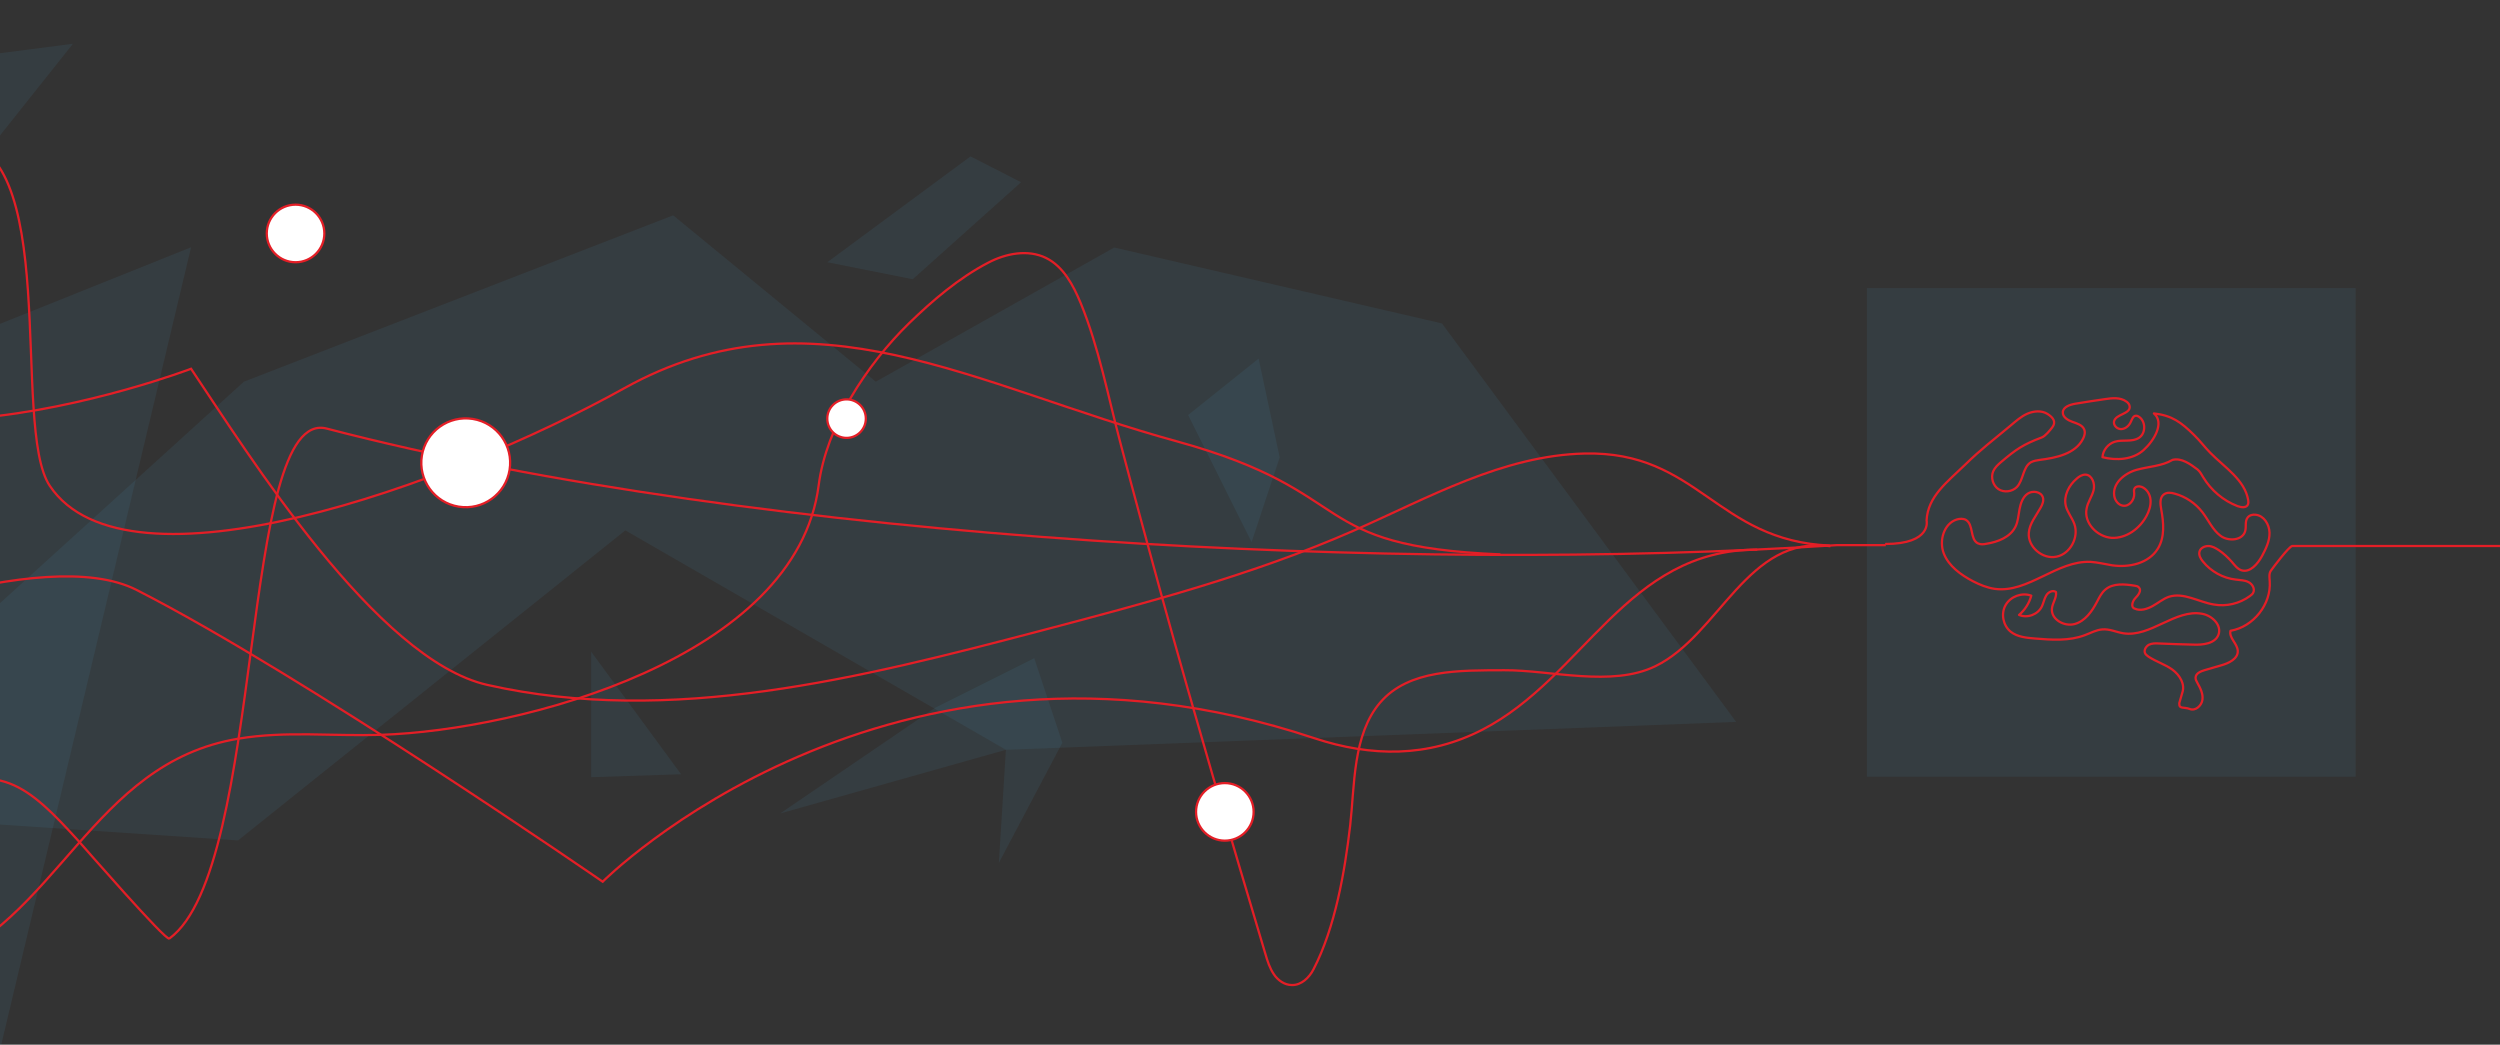 <?xml version="1.0" encoding="utf-8"?>
<!-- Generator: Adobe Illustrator 23.0.0, SVG Export Plug-In . SVG Version: 6.00 Build 0)  -->
<svg version="1.1" id="Layer_1" xmlns="http://www.w3.org/2000/svg" xmlns:xlink="http://www.w3.org/1999/xlink" x="0px" y="0px"
	 viewBox="0 0 1103 460.9" style="enable-background:new 0 0 1103 460.9;" xml:space="preserve">
<rect x="0" y="0" width="1103" height="460.9" fill="#333333" stroke="none"/>
<style type="text/css">
	.st0{opacity:8.000000e-02;fill:#56B9E9;enable-background:new    ;}
	.st1{fill:none;stroke:#E41E26;stroke-linejoin:round;stroke-miterlimit:10;}
	.st2{fill:none;stroke:#E41E26;stroke-miterlimit:10;}
	.st3{fill:#FFFFFF;stroke:#E41E26;stroke-miterlimit:10;}
</style>
<g>
	<g id="blue">
		<polygon class="st0" points="-308.3,-33.4 -254.9,-75.7 -128.7,40.2 32.2,19.3 -97.1,181.8 84.3,109.1 -2.9,475.4 -33.1,258.6 
			-195.9,344.3 -255.5,163.7 -308.3,254.7 -308.3,103.5 -308.3,20.6 		"/>
		<polygon class="st0" points="-100.2,357.1 107.6,168.4 297,95 386.4,168.4 491.6,109.2 636.2,142.7 766,318.5 443.8,330.8 
			275.9,234 105,370.8 		"/>
		<polygon class="st0" points="-116.1,-34.7 -32.7,-57.8 -49.5,-13.5 		"/>
		<polygon class="st0" points="-270.3,383.5 -138.9,341.6 -167.5,402.4 -252.8,419.1 		"/>
		<polygon class="st0" points="260.8,287.5 260.8,342.9 300.5,341.6 		"/>
		<rect x="823.7" y="127.1" class="st0" width="215.6" height="215.6"/>
		<polygon class="st0" points="555.3,158.2 524.2,183.1 552.2,239.2 564.6,201.8 		"/>
		<polygon class="st0" points="412.7,312.2 456.3,290.4 468.7,327.7 440.7,380.7 443.8,330.8 344.2,358.9 		"/>
		<polygon class="st0" points="428.2,69 365,115.7 402.7,123.2 450.5,80.4 		"/>
	</g>
	<g id="lines">
		<g>
			<g>
				<path class="st1" d="M1029.8,240.9h-18.5c-1.5,0.3-8.5,9.6-9.4,10.9c-0.9,1.3-0.6,3.1-0.5,4.7c0.7,10.1-7.2,20.1-17.3,21.8
					c-0.8,3.1,3,5.6,3.2,8.8c0.2,3.6-4.1,5.6-7.5,6.5c-2.4,0.7-4.8,1.4-7.2,2.1c-1.7,0.5-3.8,1.4-3.9,3.2c-0.1,0.9,0.4,1.6,0.8,2.4
					c1.3,2.3,2.6,4.9,2.2,7.5s-3.1,5-5.6,4c-2.6-1-4.8,0.2-4.6-2.6l1.3-4.5c1.4-3.8-1.1-7.9-4.4-10.3c-3.2-2.3-7.2-3.5-10.5-5.7
					c-0.5-0.4-1.1-0.8-1.4-1.3c-0.8-1.4,0.2-3.1,1.5-3.9c1.4-0.7,3-0.7,4.5-0.6c5,0.2,10,0.4,15.1,0.5c4.3,0.2,9.7-0.4,11.2-4.4
					c1.5-4.2-2.8-8.4-7.2-9.2c-11.9-2.2-22.8,10.5-34.8,8.6c-3.1-0.5-6.1-2-9.3-1.7c-2.7,0.2-5.1,1.6-7.6,2.5
					c-7,2.7-14.8,2.1-22.2,1.5c-3.7-0.3-7.7-0.7-10.6-3c-3.4-2.8-4.4-8-2.2-11.8s7.2-5.6,11.3-4.1c-0.9,3.3-2.8,6.3-5.4,8.5
					c3.7,1.6,8.4-0.2,10.1-3.8c0.7-1.5,1-3.3,1.9-4.8s2.9-2.5,4.3-1.5c0.4,2.5-1.6,4.8-1.8,7.4c-0.4,4.7,5.5,8,10.1,6.7
					c4.6-1.3,7.6-5.6,9.8-9.8c1-1.9,2-4,3.7-5.4c3.4-2.9,8.5-2.4,12.9-1.7c0.7,0.1,1.4,0.2,1.9,0.8c1.3,1.3-0.3,3.4-1.6,4.7
					c-1.3,1.3-2.1,4.1-0.3,4.6c2.5,1.2,5.5,0.2,7.9-1.1s4.6-3.2,7.2-4.1c6.5-2.1,13.1,2.3,19.8,3.4c5.5,1,11.4-0.4,15.9-3.7
					c0.6-0.4,1.2-0.9,1.5-1.5c0.9-1.7-0.4-3.9-2.1-4.7c-1.7-0.9-3.7-0.8-5.6-1.1c-5.6-0.6-11-3.6-14.5-8c-1-1.2-1.9-2.8-1.5-4.3
					c0.4-1.6,2.2-2.5,3.9-2.5c1.7,0,3.2,0.9,4.6,1.8c2.1,1.4,4,3.2,5.7,5.1c1.3,1.5,2.5,3.2,4.3,3.8c3.8,1.2,7.2-2.8,9.1-6.3
					c1.7-3.2,3.4-6.6,3.3-10.3s-2.5-7.5-6.1-7.9c-1.3-0.2-2.8,0.2-3.6,1.3c-1.2,1.6-0.5,3.9-1,5.8c-1.1,4.3-7.4,4.8-10.9,2.2
					s-5.3-6.9-8-10.4c-3.1-4-7.4-6.9-12.2-8.2c-1.6-0.5-3.5-0.7-4.9,0.4c-1.8,1.4-1.5,4.1-1.1,6.4c1.1,5.9,1.7,12.4-1.5,17.5
					c-4,6.5-12.7,8.4-20.2,7.3c-3.1-0.5-6.2-1.3-9.3-1.5c-14.9-0.8-27.7,13.9-42.4,11.9c-3.4-0.5-6.6-1.8-9.7-3.4
					c-5.3-2.8-10.6-6.6-12.8-12.2s0-13.2,5.7-15c1.3-0.4,2.9-0.5,4.1,0.2c3.4,2.1,1.7,8.5,5.2,10.3c1.2,0.6,2.5,0.5,3.8,0.2
					c5.1-0.8,10.5-2.9,12.8-7.5c1.2-2.4,1.3-5.1,1.8-7.7c0.5-2.6,1.4-5.4,3.6-6.9c2.2-1.5,5.9-0.9,6.7,1.6c0.5,1.5-0.2,3.2-1,4.6
					c-2,3.6-4.9,7-5.2,11.1c-0.5,6.2,6.1,11.8,12.2,10.5c6.1-1.2,10-8.6,7.9-14.4c-1-2.8-3.1-5.2-3.8-8.1c-1-4.4,1.4-9,4.8-11.9
					c1.1-1,2.4-1.8,3.9-1.8c2.9,0.1,4.3,4,3.6,6.8c-0.7,2.9-2.6,5.3-3.1,8.2c-1.3,6.3,4.7,12.5,11.1,12.9c6.4,0.3,12.4-4.1,15.4-9.8
					c1.1-2.1,1.9-4.5,1.7-7s-1.7-4.8-3.9-5.7c-1.1-0.4-2.7-0.3-3.2,0.8c-0.3,0.6-0.2,1.4-0.1,2.1c0.2,2.8-2.2,5.9-5,5.4
					c-2-0.3-3.5-2.3-3.8-4.3c-0.9-5.5,4.5-10,9.8-11.5s11.2-1.6,15.9-4.4c3.9-1,7.8,1.8,11,4.2c1.1,0.9,1.8,2.2,2.5,3.4
					c3.5,5.8,8.9,10.4,15.2,12.8c1.6,0.6,4,0.9,4.6-0.8c0.2-0.5,0.2-1.2,0.1-1.8c-1.5-9-10.3-14.4-16.7-20.9
					c-2.5-2.5-4.6-5.4-7.2-7.9c-5.7-5.6-9.7-8.6-17.7-9.5c4.8,4.1,0.1,12-4.6,16.2s-11.9,4.7-18.1,3.1c0.2-3.1,2.5-5.9,5.4-6.8
					c3.5-1.1,7.7,0.3,10.8-1.8c3.1-2.1,2.9-7.6-0.4-9.4c-0.3-0.2-0.6-0.3-1-0.3c-1.2,0-1.7,1.4-2.2,2.5c-0.7,1.7-2.2,3.2-4.1,3.4
					s-3.8-1.6-3.4-3.4c0.8-3.3,7.3-3.2,6.9-6.6c-0.1-0.9-0.7-1.6-1.4-2.1c-2.7-2-6.3-1.6-9.6-1.1c-4.3,0.6-8.6,1.3-12.9,2
					c-2.4,0.4-5.5,1.4-5.6,3.8c-0.1,2.1,2.2,3.5,4.2,4.2c2,0.7,4.4,1.4,5.2,3.3c0.6,1.3,0.2,2.9-0.5,4.2c-3.3,6.6-11.8,8.4-19.1,9.3
					c-1.3,0.2-2.6,0.4-3.8,1c-3.7,2.1-3.3,7.9-6.3,11c-2.1,2.1-5.7,2.5-8.1,0.9s-3.5-5.1-2.3-7.9c0.7-1.6,2.1-2.9,3.4-4
					c6.7-5.7,9.8-7.8,18-10.9c1.6-0.6,3.6-3.1,4.6-4.4c1.9-2.4,0.5-4.4-2.1-6c-2.6-1.6-6-1.3-8.8-0.1c-2.8,1.2-5.1,3.3-7.5,5.3
					c-8.1,6.8-12.6,10-20.2,17.4c-7.6,7.4-16.3,13.8-16.8,24.4c0,0,2.5,10.4-18.3,10.4"/>
			</g>
		</g>
		<g>
			<path class="st2" d="M-308.3,20.5c65.3,18,77.8,43.8,93.7,150.2c4.8,32.2,63.6,135.7,95.4,123.3c39-15.3,138.5-54.6,179.5-33.7
				C133.5,297.6,265.9,389,265.9,389s125.5-126.1,314-63.3c25.1,8.3,50.2,8.6,74.2-3.8c44.9-23.2,63.5-79.4,121.2-79.4"/>
			<path class="st2" d="M-308.3,244c51.2,6.2,109.8-14.1,159.5-23.3c53.7-10,97.3-159.1,127.3-159.1c49.8,0,25.9,126.8,43.5,152.8
				c34.1,50.7,175.8,0,253.4-43.1c82.5-45.9,155.3-0.8,244.1,23.5C601.2,217.4,575,241,662,244.6"/>
			<path class="st2" d="M-308.3,544.5c33.9-22.1,67.6-44.5,101.2-67.1C-149,438.3-93.8,388.8-34.4,353c32.7-19.7,47.3-5.9,69,18
				c2.6,2.9,38.5,44.2,40.1,43.1c42.5-30.8,30.7-235.1,69.5-225c95.8,25,216.4,41.2,337.9,49.4c115.5,7.8,231.8,8.3,328.5,2h21.4"/>
			<path class="st2" d="M-308.3,386.2l107.6-59.9c12.8-7.1,28.9-2.3,35.7,10.7c26.8,51.3,71.3,112.8,133.1,90.5
				c57.9-20.9,72-90.8,137.1-101.6c20.8-3.5,42-1,63-1.7c61.4-2,183.2-33.7,193-110.1c3.3-25.9,21.2-53.3,39.9-71.5
				c10.3-10,22-20,34.9-26.7c7.8-4.1,17.5-6,25.5-2.1c7.7,3.8,12,12,15.3,19.9c8.1,19.8,12.1,41.3,17.6,62
				c6,22.8,12.2,45.5,18.4,68.2c14.5,52.5,29.9,104.8,45.5,157c0.9,3.1,1.9,6.2,3.7,8.9c1.8,2.7,4.7,4.8,8,4.8
				c4.1,0.1,7.6-3.2,9.5-6.9c9.6-18.5,13.8-43,16.2-63.5c2-17.5,1.1-40.1,13.2-54.2c12.7-14.8,35.2-14.2,54.8-14.3
				c20.5-0.1,47.4,7.6,66.7-1.8c28.4-13.9,40.6-58.1,77.2-52.9"/>
		</g>
		<path class="st2" d="M-308.3,103.5c65.8-64.8,152.4-193.8,189.6,22.5c18.4,107,203,36.7,203,36.7c25,37.2,81.7,128.5,130.8,139.5
			c80.7,18.2,164.5-3,244.4-24c46.7-12.3,93.6-24.7,137.8-44.1c33-14.5,65.8-33.2,101.8-34c50.2-1.2,58.1,38.5,108.2,40.6"/>
		<path class="st2" d="M1611.7,143.7c-84.3,65-168.4,97.2-242.4,97.2h-231.5c0,0-71.4,0-107.2,0c-0.3,0-0.6,0-0.9,0"/>
	</g>
	<g id="plots">
		<circle class="st3" cx="-91.5" cy="166.7" r="12.7"/>
		<circle class="st3" cx="130.4" cy="103" r="12.7"/>
		<circle class="st3" cx="-253.1" cy="-80.5" r="12.7"/>
		
			<ellipse transform="matrix(0.16 -0.987 0.987 0.16 -28.962 374.44)" class="st3" cx="205.6" cy="204.2" rx="19.6" ry="19.6"/>
		<circle class="st3" cx="540.4" cy="358.2" r="12.7"/>
		<circle class="st3" cx="-166.9" cy="450.6" r="12.7"/>
		<circle class="st3" cx="-256.3" cy="175.3" r="12.7"/>
		<circle class="st3" cx="-174.7" cy="8.5" r="8.5"/>
		<circle class="st3" cx="-23.7" cy="263.3" r="8.5"/>
		<circle class="st3" cx="373.5" cy="184.7" r="8.5"/>
	</g>
</g>
</svg>
